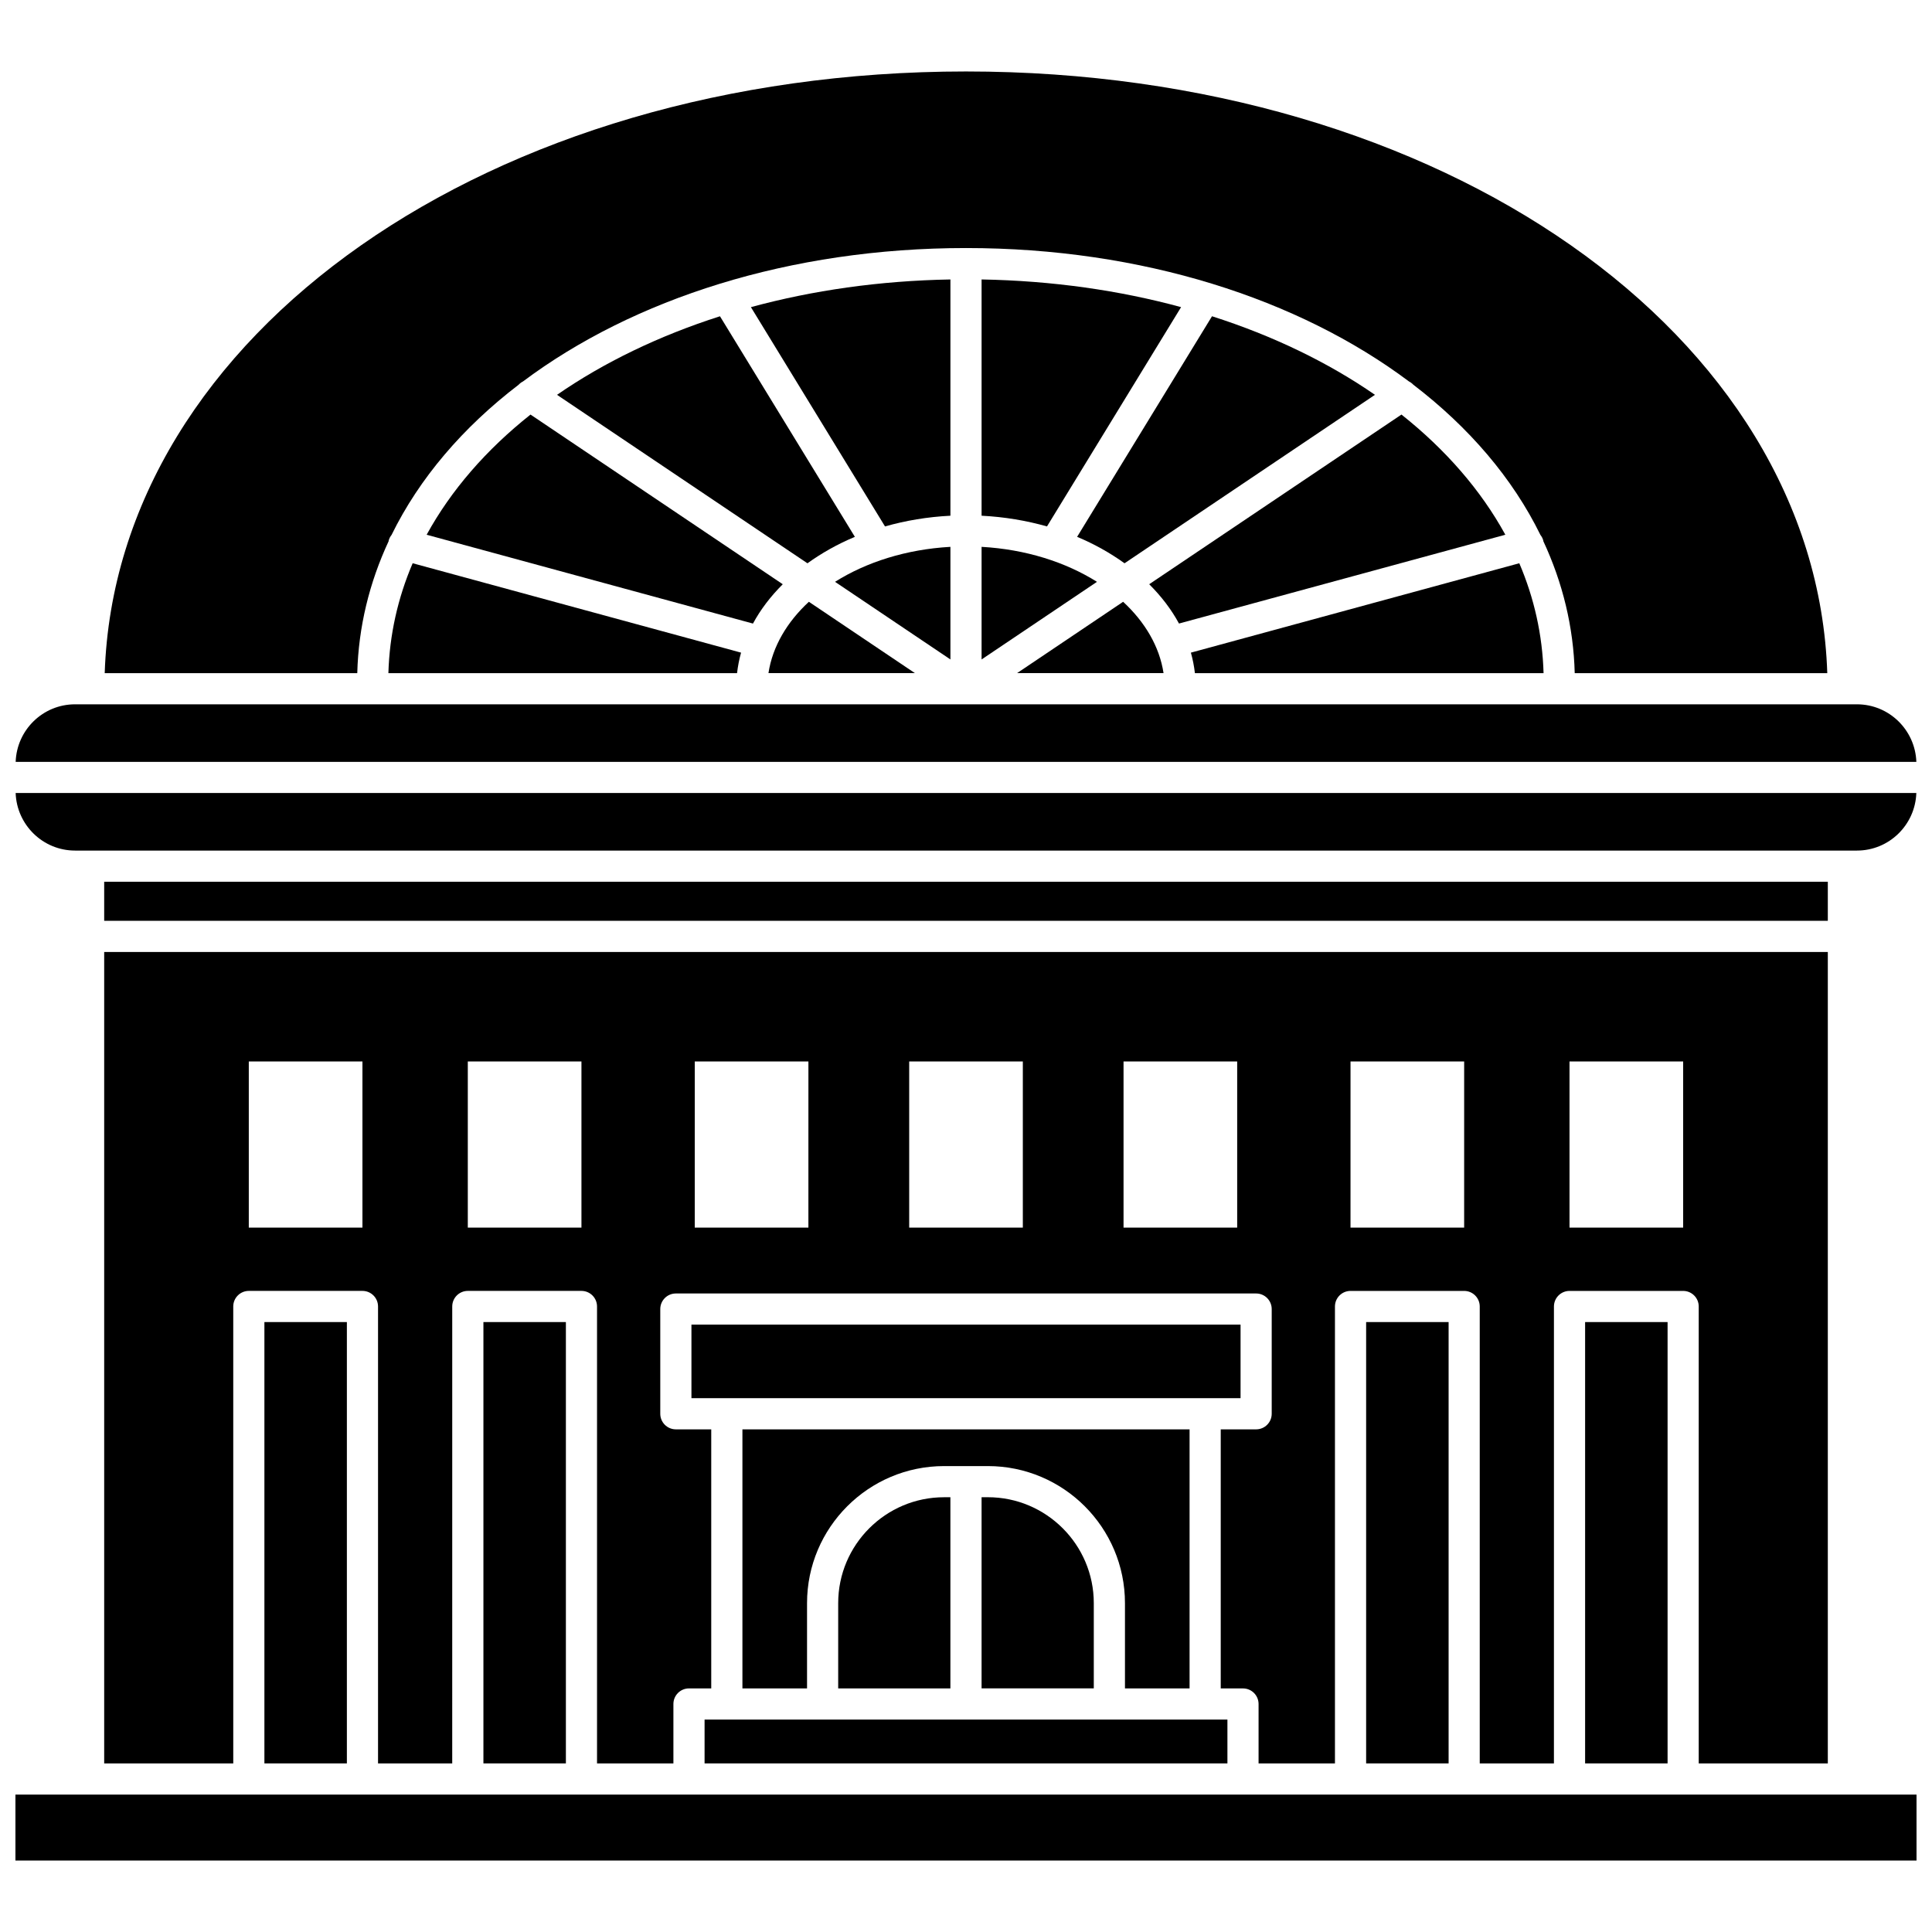 <?xml version="1.0" encoding="UTF-8"?>
<!-- Uploaded to: SVG Repo, www.svgrepo.com, Generator: SVG Repo Mixer Tools -->
<svg width="800px" height="800px" version="1.1" viewBox="144 144 512 512" xmlns="http://www.w3.org/2000/svg">
 <defs>
  <clipPath id="c">
   <path d="m148.09 354h503.81v16h-503.81z"/>
  </clipPath>
  <clipPath id="b">
   <path d="m148.09 330h503.81v16h-503.81z"/>
  </clipPath>
  <clipPath id="a">
   <path d="m148.09 619h503.81v19h-503.81z"/>
  </clipPath>
 </defs>
 <path d="m246.93 322.39h92.395c0.219-1.848 0.566-3.66 1.066-5.434l-87.031-23.691c-3.934 9.203-6.141 18.969-6.43 29.125z"/>
 <g clip-path="url(#c)">
  <path d="m163.89 369.41h472.22c8.523 0 15.449-6.801 15.738-15.254l-503.7-0.004c0.293 8.453 7.219 15.258 15.742 15.258z"/>
 </g>
 <path d="m370.55 286.27-35.75-58.457c-16.184 5.18-30.766 12.234-43.184 20.82l66.367 44.645c3.769-2.715 7.973-5.086 12.566-7.008z"/>
 <path d="m395.87 288.92c-11.676 0.652-22.27 4.039-30.578 9.27l30.578 20.57z"/>
 <g clip-path="url(#b)">
  <path d="m636.11 330.65h-472.22c-8.523 0-15.449 6.797-15.738 15.25h503.7c-0.301-8.453-7.223-15.25-15.746-15.25z"/>
 </g>
 <path d="m395.87 218.06c-18.734 0.332-36.527 2.891-52.871 7.336l35.539 58.117c5.457-1.559 11.266-2.535 17.332-2.84z"/>
 <path d="m358.36 303.48c-5.785 5.356-9.629 11.832-10.711 18.906h38.816z"/>
 <path d="m351.44 298.83-66.848-44.965c-11.695 9.277-21.051 20.023-27.527 31.848l86.48 23.539c2.019-3.75 4.699-7.234 7.894-10.422z"/>
 <path d="m404.13 280.67c6.066 0.309 11.875 1.289 17.332 2.84l35.539-58.117c-16.344-4.445-34.137-7-52.871-7.336z"/>
 <path d="m508.38 248.63c-12.418-8.586-27-15.645-43.184-20.82l-35.75 58.457c4.59 1.922 8.797 4.289 12.566 7.008z"/>
 <path d="m246.99 287.42c0.012-0.059-0.004-0.113 0.012-0.168 0.152-0.559 0.418-1.059 0.762-1.484 7.359-15.016 18.902-28.508 33.684-39.816 0.344-0.359 0.719-0.648 1.148-0.859 29.211-21.883 70.68-35.359 117.4-35.359 46.723 0 88.188 13.477 117.4 35.359 0.43 0.211 0.805 0.5 1.148 0.859 14.785 11.312 26.324 24.797 33.684 39.812 0.344 0.43 0.605 0.926 0.762 1.488 0.016 0.059 0 0.113 0.012 0.168 5.109 10.961 8 22.695 8.316 34.969h66.93c-2.965-89.738-102.11-159.45-228.25-159.45-126.14 0-225.28 69.711-228.25 159.45h66.93c0.32-12.273 3.211-24.012 8.316-34.973z"/>
 <path d="m441.64 303.48-28.105 18.906h38.816c-1.082-7.074-4.926-13.551-10.711-18.906z"/>
 <path d="m542.93 285.71c-6.477-11.824-15.836-22.566-27.527-31.848l-66.852 44.965c3.191 3.184 5.871 6.668 7.894 10.418z"/>
 <path d="m553.06 322.39c-0.289-10.156-2.496-19.922-6.43-29.125l-87.031 23.691c0.5 1.777 0.852 3.594 1.066 5.434z"/>
 <path d="m404.13 318.76 30.578-20.57c-8.309-5.231-18.906-8.617-30.578-9.27z"/>
 <path d="m459.25 591.45v-68.656h-118.5v68.656h17.125v-22.598c0-20.031 16.297-36.324 36.324-36.324h11.605c20.027 0 36.324 16.297 36.324 36.324v22.598z"/>
 <path d="m564.07 494.36h21.855v116.96h-21.855z"/>
 <path d="m472.76 514.53v-19.496h-145.52v19.496z"/>
 <path d="m628.39 611.32v-215.04h-456.78v215.04h34.207l-0.004-121.09c0-2.281 1.852-4.129 4.129-4.129h30.113c2.281 0 4.129 1.852 4.129 4.129v121.09h19.66l0.004-121.09c0-2.281 1.852-4.129 4.129-4.129h30.113c2.281 0 4.129 1.852 4.129 4.129v121.09h20.242v-15.746c0-2.281 1.852-4.129 4.129-4.129h5.898v-68.652h-9.379c-2.281 0-4.129-1.852-4.129-4.129v-27.75c0-2.281 1.852-4.129 4.129-4.129h153.78c2.281 0 4.129 1.852 4.129 4.129v27.75c0 2.281-1.852 4.129-4.129 4.129h-9.379v68.656h5.898c2.281 0 4.129 1.852 4.129 4.129v15.746h20.242v-121.09c0-2.281 1.852-4.129 4.129-4.129h30.113c2.281 0 4.129 1.852 4.129 4.129v121.09h19.66l0.004-121.09c0-2.281 1.852-4.129 4.129-4.129h30.113c2.281 0 4.129 1.852 4.129 4.129v121.09zm-388.34-141.99h-30.117v-44.023h30.117zm58.035 0h-30.113v-44.023h30.117v44.023zm60.148 0h-30.117l0.004-44.023h30.117zm56.828 0h-30.117v-44.023h30.117zm56.805 0h-30.117v-44.023h30.117zm60.148 0h-30.117l0.004-44.023h30.117zm58.039 0h-30.117v-44.023h30.117z"/>
 <path d="m330.72 611.32h138.56v-11.617h-138.56z"/>
 <path d="m366.13 568.85v22.598h29.734v-50.664h-1.672c-15.473 0-28.062 12.594-28.062 28.066z"/>
 <path d="m405.8 540.78h-1.672v50.66h29.738v-22.598c0-15.469-12.594-28.062-28.066-28.062z"/>
 <path d="m506.04 494.36h21.855v116.96h-21.855z"/>
 <g clip-path="url(#a)">
  <path d="m632.52 619.58h-484.43v17.48h503.81v-17.48z"/>
 </g>
 <path d="m272.11 494.36h21.855v116.96h-21.855z"/>
 <path d="m171.61 377.67h456.78v10.352h-456.78z"/>
 <path d="m214.07 494.36h21.855v116.96h-21.855z"/>
</svg>